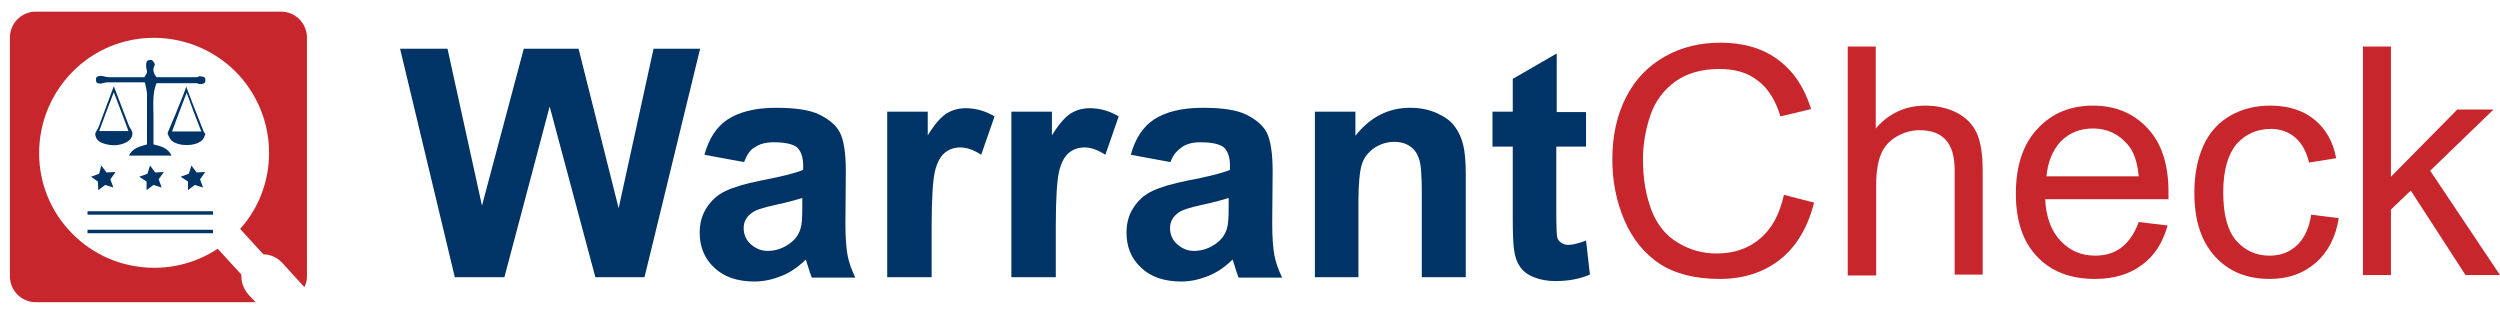 <?xml version="1.0" encoding="utf-8"?>
<!-- Generator: Adobe Illustrator 19.0.0, SVG Export Plug-In . SVG Version: 6.00 Build 0)  -->
<svg version="1.1" id="Layer_1" xmlns="http://www.w3.org/2000/svg" xmlns:xlink="http://www.w3.org/1999/xlink" x="0px" y="0px"
	 viewBox="0 0 579.9 72.7" style="enable-background:new 0 0 579.9 72.7;" xml:space="preserve">
<style type="text/css">
	.st0{fill:#C6262C;}
	.st1{fill:#003366;}
</style>
<path id="XMLID_96_" class="st0" d="M56,63.7l-5.5-6c-10.7,7.1-25.4,5.6-34.4-4.2c-10-10.8-9.2-27.7,1.6-37.7
	c10.8-10,27.7-9.2,37.7,1.6c9.3,10.2,9.3,25.7,0.3,35.7l5.4,5.9c1.6,0,3.2,0.7,4.4,2l5.1,5.6c0.4-0.8,0.6-1.6,0.6-2.5V8.7
	c0-3.3-2.7-6-6-6H8.3c-3.3,0-6,2.7-6,6v55.4c0,3.3,2.7,6,6,6h51l-1.7-1.8C56.4,66.9,55.9,65.3,56,63.7z"/>
<g id="XMLID_5_">
	<g id="XMLID_72_">
		<polygon id="XMLID_90_" class="st1" points="24.7,40 23.5,38.4 23,40.3 21.1,41 22.7,42.1 22.8,44.1 24.4,42.9 26.3,43.5 
			25.6,41.6 26.8,39.9 		"/>
		<polygon id="XMLID_89_" class="st1" points="36,40 34.8,38.4 34.2,40.3 32.3,41 34,42.1 34,44.1 35.6,42.9 37.5,43.5 36.8,41.6 
			38,39.9 		"/>
		<polygon id="XMLID_88_" class="st1" points="45.6,40 44.4,38.4 43.8,40.3 41.9,41 43.6,42.1 43.6,44.1 45.2,42.9 47.1,43.5 
			46.4,41.6 47.6,39.9 		"/>
	</g>
	<g id="XMLID_69_">
		<polygon id="XMLID_71_" class="st1" points="20.3,49.4 49.4,49.4 20.3,49.4 20.3,49.8 49.4,49.8 49.4,49 20.3,49 		"/>
		<polygon id="XMLID_70_" class="st1" points="20.3,53.7 49.4,53.7 20.3,53.7 20.3,54.1 49.4,54.1 49.4,53.3 20.3,53.3 		"/>
	</g>
	<g id="XMLID_67_">
		<path id="XMLID_127_" class="st1" d="M33.6,19.1c-0.2,0-0.5,0-0.8,0c-2.6,0-5.3,0-7.9,0c-0.5,0-1,0.2-1.5,0.3
			c-0.4,0-0.9-0.1-1-0.3c-0.2-0.3-0.2-0.9,0-1.2c0.1-0.2,0.7-0.3,1-0.3c0.6,0,1.1,0.3,1.7,0.3c2.8,0,5.7,0,8.4,0
			c0.2-0.4,0.5-0.7,0.6-1.1c0-0.5-0.2-1-0.2-1.5c0-0.4,0-1,0.3-1.2c0.2-0.2,0.9-0.3,1.1-0.1c0.3,0.2,0.7,0.9,0.6,1.1
			c-0.6,1-0.3,1.9,0.4,2.8c3.1,0,6.3,0,9.4,0c0.2,0,0.5-0.3,0.7-0.2c0.4,0,0.9,0.1,1.1,0.3c0.2,0.3,0.2,0.9,0,1.2
			c-0.2,0.2-0.7,0.3-1.1,0.3c-0.3,0-0.6-0.2-0.8-0.2c-3,0-6,0-9,0c-0.1,0-0.3,0-0.3,0c-1,2.5-0.7,5-0.7,7.6c0,2.2,0,4.4,0,6.6
			c1.6,0.4,3.3,0.7,4.2,2.6c-3.3,0-6.5,0-9.9,0c0.9-1.8,2.5-2.1,4.2-2.6c0-0.2,0-0.5,0-0.8c0-3.6,0-7.1,0-10.7
			C34.1,21,33.8,20.1,33.6,19.1z"/>
		<path id="XMLID_124_" class="st1" d="M43.2,20.1c0.9,2.5,1.8,4.7,2.7,7c0.4,0.9,0.7,1.9,1.1,2.8c0.1,0.2,0.1,0.3,0.2,0.5
			c0.1,0.3,0.5,0.6,0.4,0.8c-0.2,0.5-0.4,1.1-0.8,1.4c-1.6,1.4-5.4,1.4-7,0c-0.4-0.4-0.6-1-0.9-1.5c0-0.1,0-0.2,0-0.3
			c1.2-2.8,2.4-5.7,3.5-8.5C42.7,21.6,42.9,20.9,43.2,20.1z M46.7,30.5c-1.2-3-2.3-5.9-3.4-9c-1.2,3.1-2.3,6-3.4,9
			C42.2,30.5,44.3,30.5,46.7,30.5z"/>
		<path id="XMLID_121_" class="st1" d="M26.4,20c1.2,3.1,2.3,6,3.4,8.9c0.2,0.6,0.7,1.2,0.9,1.8c0.1,0.4-0.1,1.1-0.4,1.5
			c-0.3,0.4-0.9,0.8-1.4,1c-1.7,0.7-3.4,0.6-5.1,0c-0.9-0.3-1.5-0.9-1.7-1.9c0-0.2,0-0.4,0.1-0.6c0.2-0.4,0.5-0.8,0.7-1.3
			C24,26.3,25.2,23.3,26.4,20z M29.8,30.4c-1.1-3-2.2-5.9-3.4-9c-1.2,3.1-2.3,6-3.4,9C25.3,30.4,27.5,30.4,29.8,30.4z"/>
	</g>
</g>
<g id="XMLID_133_">
	<g id="XMLID_112_">
		<path id="XMLID_113_" class="st0" d="M413.8,45.2l7,1.8c-1.5,5.8-4.1,10.2-7.9,13.2s-8.5,4.5-14,4.5c-5.7,0-10.4-1.2-13.9-3.5
			s-6.3-5.7-8.2-10.1S374,42,374,36.9c0-5.5,1.1-10.3,3.2-14.4s5.1-7.2,9-9.4s8.2-3.2,12.9-3.2c5.3,0,9.8,1.3,13.4,4
			s6.1,6.5,7.6,11.4L413,27c-1.2-3.9-3-6.7-5.4-8.4c-2.3-1.8-5.3-2.6-8.8-2.6c-4.1,0-7.5,1-10.2,2.9c-2.7,2-4.7,4.6-5.8,7.9
			s-1.7,6.7-1.7,10.2c0,4.5,0.7,8.4,2,11.8c1.3,3.4,3.4,5.9,6.1,7.5c2.8,1.7,5.8,2.5,9,2.5c3.9,0,7.3-1.1,10-3.4
			C411,53.1,412.8,49.7,413.8,45.2z"/>
		<path id="XMLID_115_" class="st0" d="M428.6,63.8v-53h6.5v19c3-3.5,6.9-5.3,11.5-5.3c2.8,0,5.3,0.6,7.4,1.7s3.6,2.7,4.5,4.6
			c0.9,2,1.4,4.8,1.4,8.6v24.3h-6.5V39.5c0-3.3-0.7-5.6-2.1-7.1s-3.4-2.2-6-2.2c-1.9,0-3.7,0.5-5.4,1.5c-1.7,1-2.9,2.4-3.6,4.1
			s-1.1,4.1-1.1,7.1v21H428.6z"/>
		<path id="XMLID_117_" class="st0" d="M496.1,51.5l6.7,0.8c-1.1,3.9-3,7-5.9,9.1c-2.9,2.2-6.5,3.3-11,3.3c-5.6,0-10.1-1.7-13.4-5.2
			c-3.3-3.5-4.9-8.3-4.9-14.6c0-6.5,1.7-11.5,5-15c3.3-3.6,7.6-5.4,12.9-5.4c5.1,0,9.3,1.7,12.6,5.2s4.9,8.4,4.9,14.8
			c0,0.4,0,1,0,1.7h-28.6c0.2,4.2,1.4,7.4,3.6,9.7s4.8,3.4,8,3.4c2.4,0,4.4-0.6,6.1-1.9S495.1,54.2,496.1,51.5z M474.7,40.9h21.4
			c-0.3-3.2-1.1-5.7-2.5-7.3c-2.1-2.5-4.8-3.8-8.1-3.8c-3,0-5.5,1-7.5,3C476.1,34.9,475,37.6,474.7,40.9z"/>
		<path id="XMLID_129_" class="st0" d="M536.1,49.8l6.4,0.8c-0.7,4.4-2.5,7.9-5.4,10.4c-2.9,2.5-6.4,3.7-10.6,3.7
			c-5.3,0-9.5-1.7-12.7-5.2s-4.8-8.4-4.8-14.8c0-4.1,0.7-7.8,2.1-10.9c1.4-3.1,3.5-5.4,6.3-7c2.8-1.6,5.9-2.3,9.2-2.3
			c4.2,0,7.6,1.1,10.2,3.2s4.4,5.1,5.1,9l-6.3,1c-0.6-2.6-1.7-4.5-3.2-5.8c-1.5-1.3-3.4-2-5.6-2c-3.3,0-5.9,1.2-8,3.5
			c-2,2.4-3.1,6.1-3.1,11.2c0,5.2,1,8.9,3,11.2c2,2.3,4.6,3.5,7.7,3.5c2.6,0,4.7-0.8,6.4-2.4S535.6,53,536.1,49.8z"/>
		<path id="XMLID_131_" class="st0" d="M548.1,63.8v-53h6.5V41L570,25.4h8.4l-14.7,14.2l16.2,24.2h-8l-12.7-19.6l-4.6,4.4v15.2
			H548.1z"/>
	</g>
	<g id="XMLID_75_">
		<path id="XMLID_80_" class="st1" d="M105.5,64.3l-12.7-53h11l8,36.4l9.7-36.4h12.7l9.3,37l8.1-37h10.8l-12.9,53h-11.4l-10.6-39.6
			l-10.5,39.6H105.5z"/>
		<path id="XMLID_83_" class="st1" d="M172.6,37.6l-9.2-1.7c1-3.7,2.8-6.5,5.4-8.2S175.1,25,180,25c4.5,0,7.9,0.5,10.1,1.6
			c2.2,1.1,3.8,2.4,4.7,4.1c0.9,1.7,1.4,4.7,1.4,9.1l-0.1,11.9c0,3.4,0.2,5.9,0.5,7.5s0.9,3.3,1.8,5.2h-10.1c-0.3-0.7-0.6-1.7-1-3
			c-0.2-0.6-0.3-1-0.4-1.2c-1.7,1.7-3.6,3-5.6,3.8s-4.1,1.3-6.3,1.3c-4,0-7.1-1.1-9.3-3.2c-2.3-2.1-3.4-4.9-3.4-8.1
			c0-2.2,0.5-4.1,1.6-5.8s2.5-3,4.4-3.9c1.9-0.9,4.6-1.7,8.1-2.4c4.7-0.9,8-1.7,9.9-2.5v-1c0-2-0.5-3.3-1.4-4.2
			c-1-0.8-2.8-1.2-5.5-1.2c-1.8,0-3.2,0.4-4.2,1.1C174.1,34.6,173.3,35.8,172.6,37.6z M186.2,45.9c-1.3,0.4-3.4,1-6.2,1.6
			c-2.8,0.6-4.7,1.2-5.5,1.8c-1.3,0.9-2,2.1-2,3.6c0,1.4,0.5,2.7,1.6,3.7s2.4,1.6,4,1.6c1.8,0,3.6-0.6,5.2-1.8c1.2-0.9,2-2,2.4-3.4
			c0.3-0.9,0.4-2.5,0.4-5V45.9z"/>
		<path id="XMLID_101_" class="st1" d="M216,64.3h-10.2V25.9h9.4v5.5c1.6-2.6,3.1-4.3,4.4-5.1c1.3-0.8,2.8-1.2,4.4-1.2
			c2.3,0,4.5,0.6,6.7,1.9l-3.1,8.9c-1.7-1.1-3.3-1.7-4.8-1.7c-1.4,0-2.6,0.4-3.6,1.2c-1,0.8-1.8,2.2-2.3,4.2s-0.8,6.3-0.8,12.9V64.3
			z"/>
		<path id="XMLID_103_" class="st1" d="M244.8,64.3h-10.2V25.9h9.4v5.5c1.6-2.6,3.1-4.3,4.4-5.1c1.3-0.8,2.8-1.2,4.4-1.2
			c2.3,0,4.5,0.6,6.7,1.9l-3.1,8.9c-1.7-1.1-3.3-1.7-4.8-1.7c-1.4,0-2.6,0.4-3.6,1.2c-1,0.8-1.8,2.2-2.3,4.2s-0.8,6.3-0.8,12.9V64.3
			z"/>
		<path id="XMLID_105_" class="st1" d="M271.5,37.6l-9.2-1.7c1-3.7,2.8-6.5,5.4-8.2s6.3-2.7,11.3-2.7c4.5,0,7.9,0.5,10.1,1.6
			s3.8,2.4,4.7,4.1c0.9,1.7,1.4,4.7,1.4,9.1l-0.1,11.9c0,3.4,0.2,5.9,0.5,7.5s0.9,3.3,1.8,5.2h-10.1c-0.3-0.7-0.6-1.7-1-3
			c-0.2-0.6-0.3-1-0.4-1.2c-1.7,1.7-3.6,3-5.6,3.8c-2,0.8-4.1,1.3-6.3,1.3c-4,0-7.1-1.1-9.3-3.2c-2.3-2.1-3.4-4.9-3.4-8.1
			c0-2.2,0.5-4.1,1.6-5.8s2.5-3,4.4-3.9c1.9-0.9,4.6-1.7,8.1-2.4c4.7-0.9,8-1.7,9.9-2.5v-1c0-2-0.5-3.3-1.4-4.2
			c-1-0.8-2.8-1.2-5.5-1.2c-1.8,0-3.2,0.4-4.2,1.1S272.1,35.8,271.5,37.6z M285.1,45.9c-1.3,0.4-3.4,1-6.2,1.6
			c-2.8,0.6-4.7,1.2-5.5,1.8c-1.3,0.9-2,2.1-2,3.6c0,1.4,0.5,2.7,1.6,3.7s2.4,1.6,4,1.6c1.8,0,3.6-0.6,5.2-1.8c1.2-0.9,2-2,2.4-3.4
			c0.3-0.9,0.4-2.5,0.4-5V45.9z"/>
		<path id="XMLID_108_" class="st1" d="M340,64.3h-10.2V44.7c0-4.1-0.2-6.8-0.7-8c-0.4-1.2-1.1-2.2-2.1-2.8c-1-0.7-2.2-1-3.5-1
			c-1.8,0-3.3,0.5-4.7,1.4c-1.4,1-2.4,2.2-2.9,3.8s-0.8,4.5-0.8,8.8v17.4H305V25.9h9.4v5.6c3.4-4.3,7.6-6.5,12.7-6.5
			c2.2,0,4.3,0.4,6.1,1.2s3.3,1.8,4.2,3.1c1,1.3,1.6,2.7,2,4.3c0.4,1.6,0.6,3.9,0.6,6.8V64.3z"/>
		<path id="XMLID_110_" class="st1" d="M367.9,25.9V34H361v15.5c0,3.1,0.1,5,0.2,5.5c0.1,0.5,0.4,0.9,0.9,1.3c0.5,0.3,1,0.5,1.7,0.5
			c0.9,0,2.3-0.3,4.1-1l0.9,7.9c-2.4,1-5,1.5-8,1.5c-1.8,0-3.5-0.3-5-0.9c-1.5-0.6-2.5-1.4-3.2-2.4c-0.7-1-1.2-2.3-1.4-4
			c-0.2-1.2-0.3-3.6-0.3-7.2V34h-4.7v-8.1h4.7v-7.6l10.2-5.9v13.6H367.9z"/>
	</g>
</g>
</svg>
